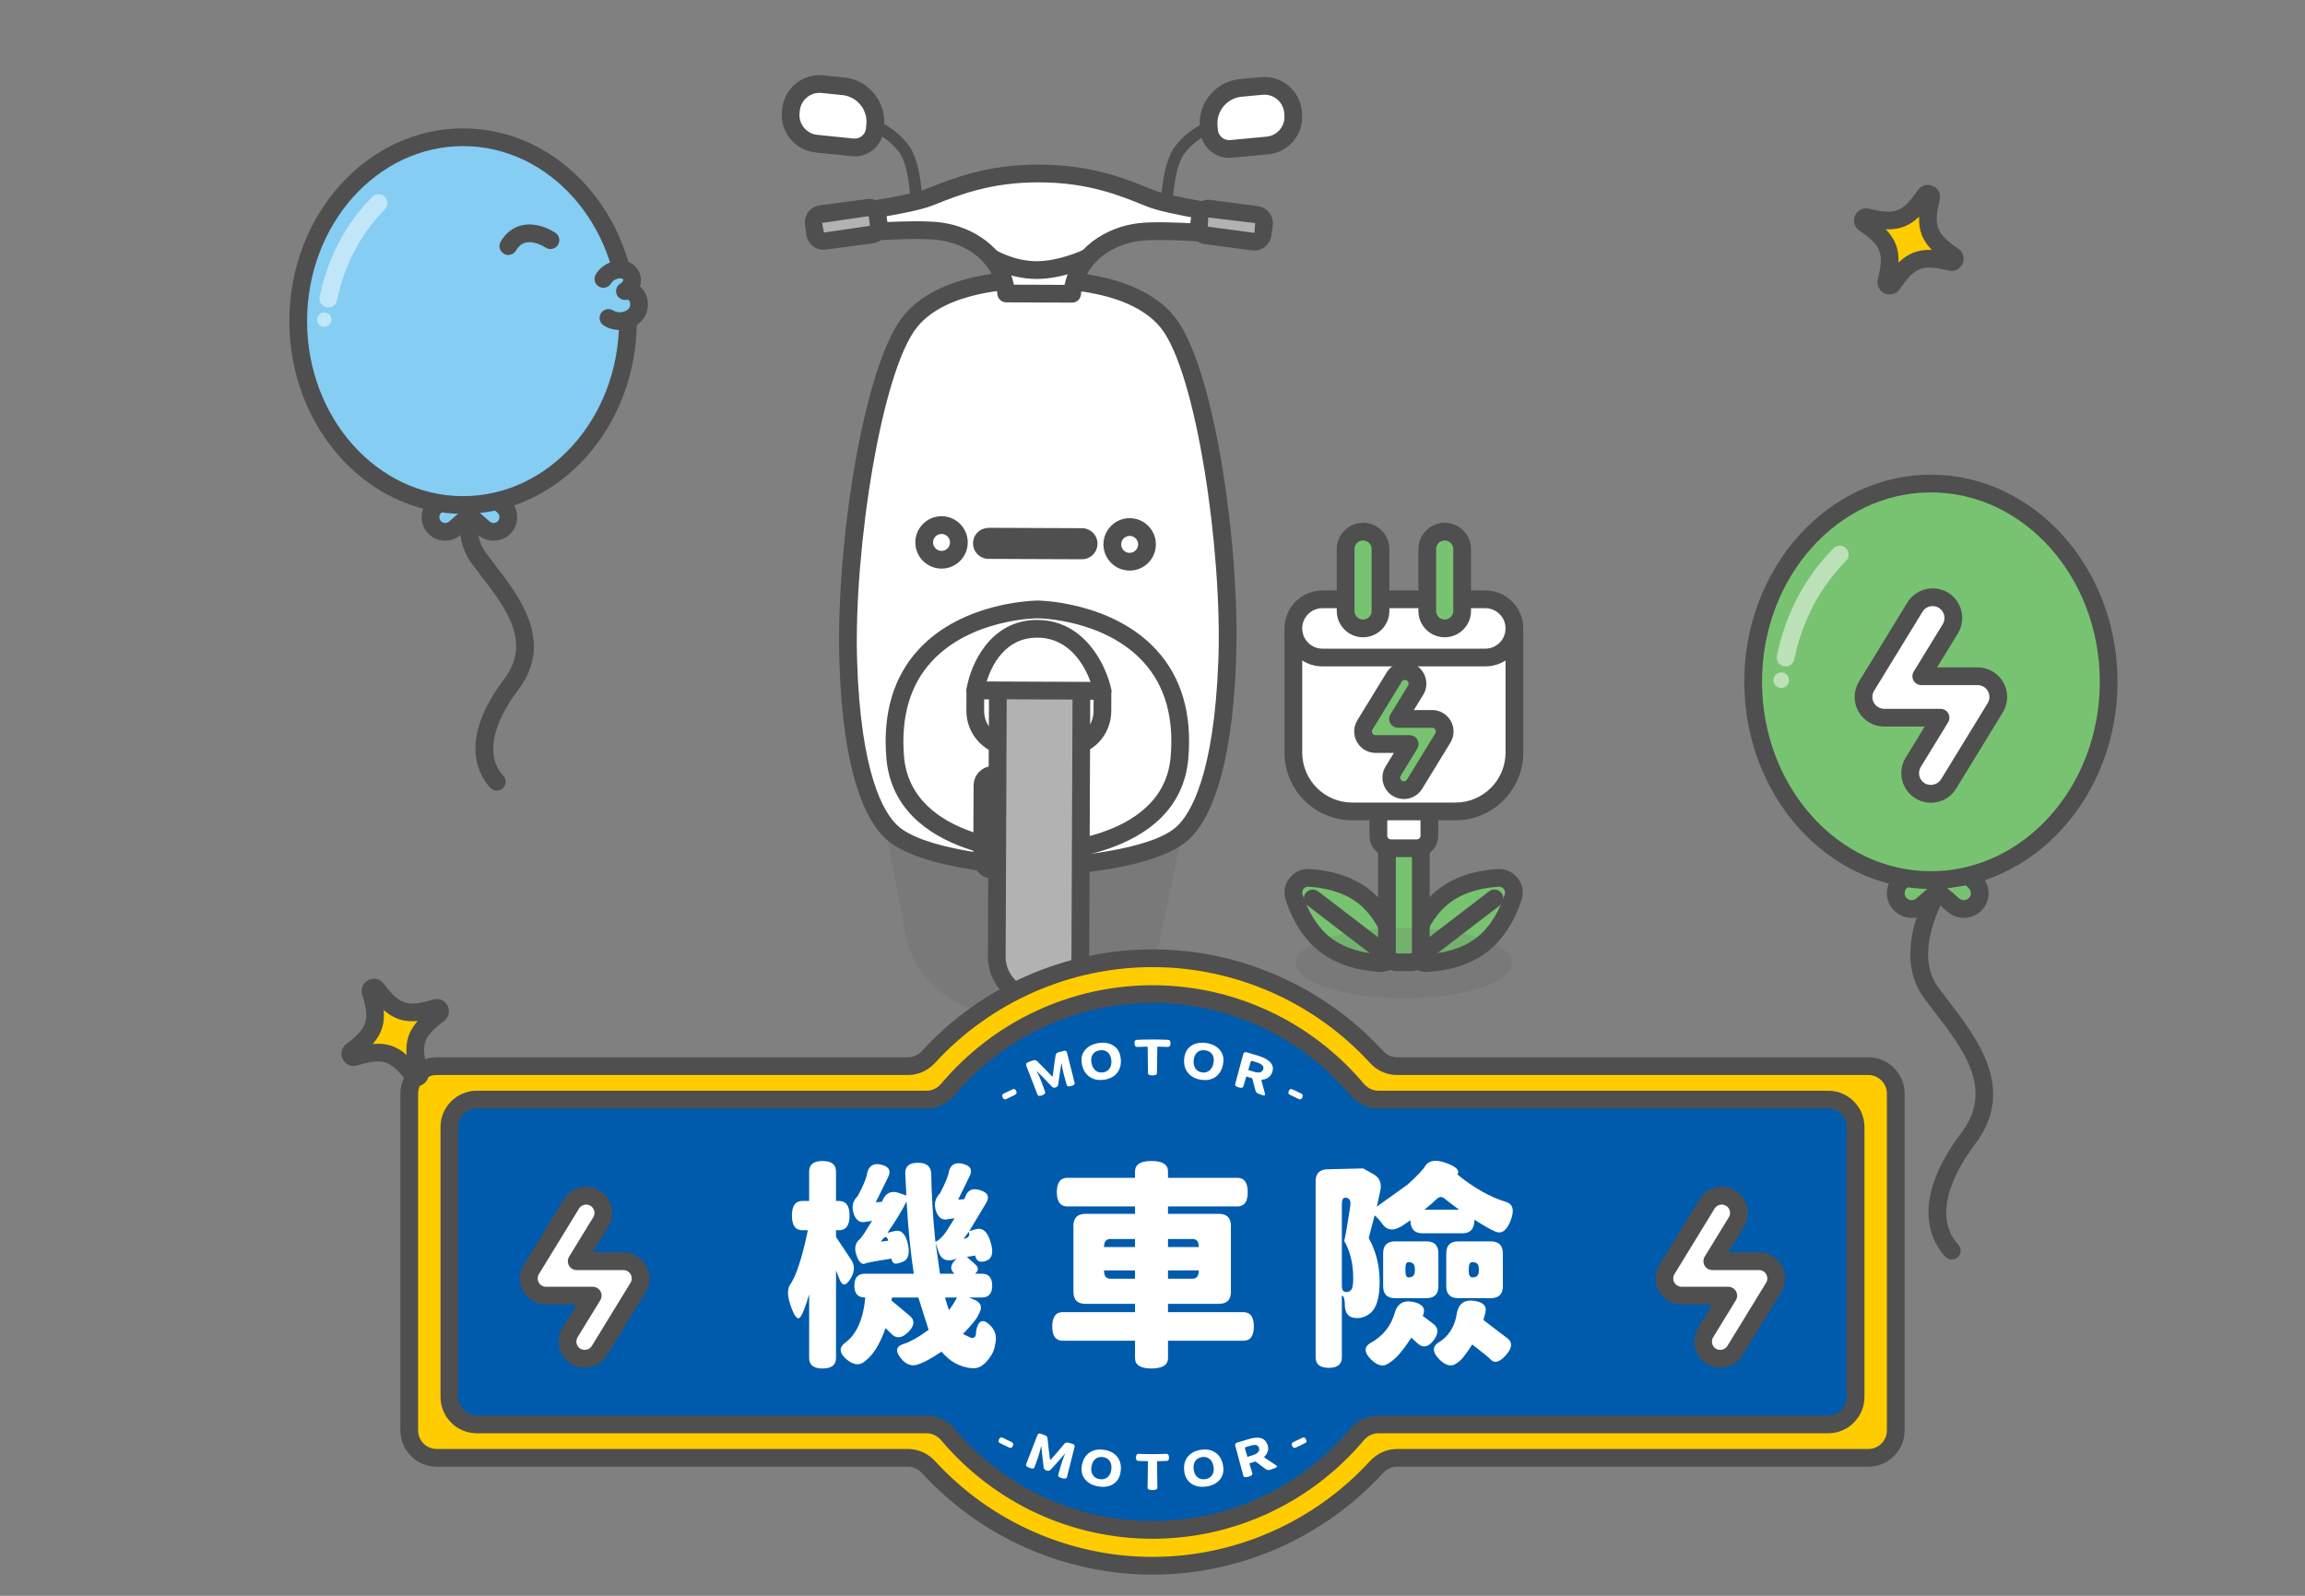 <svg width="260" height="180" viewBox="0 0 260 180" fill="none" xmlns="http://www.w3.org/2000/svg">
<rect x="0" y="0" width="260" height="180" fill="#808080" stroke="none"/>
<g clip-path="url(#clip0_2030_3750)">
<mask id="mask0_2030_3750" style="mask-type:luminance" maskUnits="userSpaceOnUse" x="0" y="0" width="260" height="180">
<path d="M260 0H0V180H260V0Z" fill="white"/>
</mask>
<g mask="url(#mask0_2030_3750)">
<g opacity="0.15">
<path d="M107.826 64.124L125.816 64.197C132.848 64.226 138.095 70.681 136.685 77.57L130.983 105.447C129.919 110.648 125.333 114.376 120.024 114.354L113.015 114.326C107.677 114.304 103.105 110.5 102.114 105.255L96.835 77.334C95.534 70.455 100.826 64.096 107.826 64.124Z" fill="#4F4F4F"/>
</g>
<path d="M131.597 24.119C131.229 24.117 130.932 23.818 130.934 23.45C130.934 23.246 130.978 18.414 132.64 16.374C135.109 13.343 138.258 13.205 138.391 13.201C138.76 13.188 139.066 13.477 139.078 13.844C139.091 14.212 138.802 14.519 138.435 14.531C138.329 14.536 135.744 14.671 133.672 17.215C132.54 18.606 132.272 22.193 132.265 23.457C132.263 23.825 131.964 24.121 131.597 24.119Z" fill="#4F4F4F"/>
<path d="M142.949 16.41L138.852 16.795C137.605 16.912 136.498 15.995 136.381 14.748L136.338 14.294C136.131 12.084 137.757 10.121 139.967 9.914L142.318 9.693C144.1 9.526 145.681 10.836 145.849 12.617L145.873 12.88C146.041 14.661 144.73 16.243 142.949 16.41Z" fill="white"/>
<path d="M138.637 17.806C136.971 17.806 135.544 16.534 135.385 14.843L135.343 14.388C135.217 13.053 135.619 11.748 136.475 10.715C137.331 9.682 138.537 9.045 139.873 8.919L142.225 8.698C144.551 8.477 146.626 10.197 146.844 12.524L146.869 12.789C146.975 13.915 146.635 15.017 145.913 15.889C145.19 16.762 144.17 17.301 143.043 17.406L138.945 17.791C138.842 17.801 138.739 17.806 138.637 17.806ZM142.623 10.679C142.553 10.679 142.482 10.682 142.412 10.689L140.06 10.91C139.256 10.986 138.53 11.37 138.015 11.991C137.501 12.612 137.258 13.398 137.334 14.201L137.377 14.656C137.441 15.351 138.063 15.862 138.758 15.8L142.856 15.415C143.452 15.36 143.99 15.075 144.372 14.614C144.754 14.152 144.934 13.57 144.878 12.975L144.853 12.71C144.744 11.552 143.765 10.679 142.623 10.679Z" fill="#4F4F4F"/>
<path d="M131.71 36.347C127.478 31.085 117.225 31.59 117.225 31.59C117.225 31.59 106.976 31.002 102.702 36.23C98.427 41.457 95.292 61.658 95.676 74.444C96.06 87.23 98.639 92.027 100.505 93.804C104.307 97.425 116.956 97.805 116.956 97.805C116.956 97.805 129.607 97.528 133.439 93.938C135.318 92.176 137.936 87.4 138.425 74.618C138.913 61.836 135.941 41.609 131.71 36.347Z" fill="white"/>
<path d="M116.978 98.805C116.394 98.788 103.848 98.37 99.815 94.528C97.685 92.5 95.064 87.375 94.677 74.475C94.283 61.364 97.429 41.099 101.928 35.597C106.356 30.182 116.315 30.542 117.229 30.589C118.146 30.549 128.105 30.27 132.489 35.721C136.943 41.259 139.925 61.549 139.424 74.656C138.932 87.552 136.27 92.657 134.123 94.668C130.059 98.476 117.51 98.793 116.978 98.805ZM116.332 32.572C113.881 32.572 106.698 32.923 103.477 36.863C99.429 41.812 96.302 61.985 96.676 74.415C97.063 87.28 99.673 91.631 101.194 93.08C104.084 95.832 113.573 96.702 116.986 96.805C120.348 96.729 129.844 95.936 132.755 93.208C134.289 91.772 136.934 87.441 137.426 74.58C137.9 62.154 134.938 41.956 130.931 36.974C127.072 32.177 117.371 32.582 117.274 32.589C117.24 32.591 117.204 32.591 117.169 32.589C117.151 32.588 116.846 32.572 116.332 32.572Z" fill="#4F4F4F"/>
<path d="M117.074 68.74C114.998 68.732 99.735 69.9 100.972 85.365C101.829 96.092 116.963 96.153 116.963 96.153C116.963 96.153 132.096 96.215 133.041 85.496C134.403 70.041 119.15 68.749 117.074 68.74Z" fill="white"/>
<path d="M116.961 97.153H116.958C116.798 97.152 100.895 96.955 99.975 85.444C99.571 80.401 100.807 76.29 103.647 73.227C108.686 67.792 116.922 67.74 117.077 67.74H117.079C117.176 67.741 125.453 67.842 130.464 73.336C133.279 76.423 134.481 80.543 134.037 85.583C133.026 97.043 117.235 97.153 116.961 97.153ZM117.068 69.74C116.93 69.74 109.565 69.786 105.114 74.587C102.67 77.223 101.612 80.822 101.968 85.285C102.743 94.963 116.825 95.152 116.967 95.153C117.054 95.152 131.192 95.082 132.044 85.407C132.437 80.948 131.409 77.34 128.986 74.685C124.556 69.826 117.144 69.741 117.07 69.74H117.068Z" fill="#4F4F4F"/>
<path d="M110.017 77.862L124.358 77.921L124.348 80.236C124.339 82.486 122.505 84.305 120.255 84.296L114.068 84.271C111.817 84.262 109.998 82.427 110.007 80.177L110.017 77.862Z" fill="white"/>
<path d="M120.272 85.296H120.251L114.064 85.271C111.264 85.259 108.996 82.973 109.007 80.173L109.017 77.858C109.018 77.593 109.124 77.339 109.313 77.152C109.5 76.966 109.753 76.862 110.017 76.862H110.021L124.361 76.921C124.914 76.923 125.36 77.373 125.357 77.925L125.348 80.24C125.336 83.032 123.061 85.296 120.272 85.296ZM114.071 83.271L120.258 83.296H120.272C121.962 83.296 123.341 81.924 123.348 80.232L123.354 78.917L111.013 78.866L111.007 80.181C111.001 81.878 112.375 83.264 114.071 83.271Z" fill="#4F4F4F"/>
<path d="M127.423 63.359C128.504 63.359 129.38 62.484 129.38 61.403C129.38 60.323 128.504 59.447 127.423 59.447C126.343 59.447 125.467 60.323 125.467 61.403C125.467 62.484 126.343 63.359 127.423 63.359Z" fill="white"/>
<path d="M127.424 64.359H127.412C126.622 64.356 125.881 64.045 125.325 63.485C124.769 62.924 124.464 62.181 124.467 61.392C124.474 59.766 125.799 58.447 127.423 58.447H127.436C128.225 58.451 128.966 58.761 129.522 59.322C130.078 59.882 130.383 60.626 130.379 61.415C130.376 62.205 130.065 62.946 129.505 63.502C128.947 64.055 128.209 64.359 127.424 64.359ZM127.423 60.447C127.169 60.447 126.931 60.545 126.75 60.725C126.569 60.904 126.468 61.144 126.467 61.399C126.466 61.655 126.565 61.895 126.745 62.077C126.925 62.258 127.148 62.373 127.424 62.359C127.677 62.359 127.917 62.261 128.097 62.082C128.278 61.902 128.378 61.663 128.379 61.407C128.38 61.152 128.282 60.911 128.102 60.73C127.922 60.549 127.683 60.448 127.428 60.447H127.423Z" fill="#4F4F4F"/>
<path d="M106.204 63.139C107.284 63.139 108.16 62.263 108.16 61.183C108.16 60.102 107.284 59.227 106.204 59.227C105.123 59.227 104.248 60.102 104.248 61.183C104.248 62.263 105.123 63.139 106.204 63.139Z" fill="white"/>
<path d="M106.204 64.139H106.192C104.562 64.132 103.241 62.801 103.248 61.171C103.254 59.545 104.579 58.227 106.204 58.227H106.216C107.846 58.233 109.167 59.565 109.16 61.195C109.153 62.821 107.829 64.139 106.204 64.139ZM106.204 60.227C105.678 60.227 105.25 60.653 105.248 61.179C105.246 61.706 105.673 62.137 106.2 62.139H106.204C106.73 62.139 107.158 61.713 107.16 61.187C107.162 60.66 106.735 60.228 106.208 60.227H106.204Z" fill="#4F4F4F"/>
<path d="M122.04 62.083L111.507 62.04C111.092 62.038 110.756 61.7 110.758 61.284C110.76 60.869 111.098 60.533 111.513 60.535L122.046 60.578C122.462 60.58 122.797 60.918 122.795 61.333C122.794 61.749 122.455 62.084 122.04 62.083Z" fill="white"/>
<path d="M122.042 63.083C122.039 63.083 122.034 63.082 122.036 63.083L111.503 63.04C111.035 63.038 110.596 62.854 110.266 62.522C109.936 62.189 109.756 61.748 109.758 61.279C109.759 60.812 109.943 60.373 110.276 60.043C110.609 59.713 111.06 59.557 111.518 59.535L122.05 59.578C123.016 59.582 123.799 60.371 123.795 61.336C123.791 62.301 123.005 63.083 122.042 63.083Z" fill="#4F4F4F"/>
<path d="M103.379 24.005C103.012 24.003 102.715 23.705 102.716 23.337C102.719 22.073 102.481 18.484 101.359 17.084C99.308 14.523 96.725 14.367 96.616 14.361C96.25 14.343 95.966 14.032 95.983 13.666C95.999 13.3 96.311 13.015 96.674 13.031C96.806 13.036 99.954 13.2 102.399 16.251C104.043 18.305 104.048 23.136 104.047 23.341C104.046 23.709 103.747 24.006 103.379 24.005Z" fill="#4F4F4F"/>
<path d="M142.166 24.698C142.166 24.698 132.446 23.457 129.719 22.353C126.992 21.25 123.174 19.595 117.383 19.572L117.164 19.571C111.373 19.547 107.543 21.17 104.807 22.252C102.07 23.334 92.341 24.496 92.341 24.496C92.341 24.496 92.007 25.915 92.551 26.573C92.551 26.573 102.498 25.63 105.993 26.081C109.488 26.532 113.084 28.842 113.504 33.105L120.934 33.135C121.388 28.875 125.003 26.596 128.501 26.173C132 25.75 141.939 26.774 141.939 26.774C142.488 26.12 142.166 24.698 142.166 24.698Z" fill="white"/>
<path d="M120.934 34.135H120.93L113.5 34.105C112.988 34.103 112.559 33.713 112.509 33.203C112.121 29.262 108.687 27.438 105.865 27.073C102.521 26.642 92.744 27.56 92.646 27.569C92.319 27.601 91.991 27.466 91.781 27.21C90.963 26.22 91.293 24.585 91.368 24.268C91.464 23.859 91.806 23.554 92.223 23.503C94.894 23.185 102.294 22.17 104.439 21.322L104.791 21.183C107.572 20.079 111.372 18.57 117.039 18.57C117.082 18.57 117.125 18.571 117.169 18.571L117.388 18.572C123.125 18.595 126.949 20.149 129.741 21.283L130.094 21.427C132.233 22.292 139.625 23.366 142.292 23.707C142.709 23.76 143.048 24.068 143.141 24.477C143.213 24.796 143.531 26.434 142.705 27.417C142.491 27.671 142.164 27.803 141.837 27.769C141.739 27.759 131.967 26.762 128.622 27.166C125.797 27.507 122.348 29.303 121.928 33.241C121.874 33.75 121.445 34.135 120.934 34.135ZM114.364 32.108L120.082 32.132C120.977 27.923 124.794 25.614 128.382 25.18C131.402 24.815 138.813 25.468 141.258 25.702C141.259 25.665 141.26 25.627 141.26 25.588C138.864 25.264 131.723 24.244 129.344 23.28L128.988 23.136C126.347 22.063 122.731 20.593 117.38 20.572L117.16 20.571C117.121 20.571 117.08 20.57 117.041 20.57C111.754 20.57 108.159 21.998 105.53 23.042L105.175 23.183C102.787 24.126 95.638 25.088 93.241 25.393C93.24 25.432 93.241 25.47 93.242 25.507C95.689 25.293 103.102 24.698 106.121 25.09C109.705 25.552 113.504 27.893 114.364 32.108Z" fill="#4F4F4F"/>
<path d="M111.983 98.112C111.319 98.109 110.783 97.569 110.786 96.905L110.82 88.601C110.823 87.938 111.363 87.402 112.027 87.404C112.69 87.407 113.226 87.947 113.224 88.611L113.19 96.915C113.187 97.579 112.647 98.115 111.983 98.112Z" fill="#78C371"/>
<path d="M111.988 99.112H111.979C111.391 99.11 110.839 98.879 110.425 98.461C110.01 98.043 109.784 97.49 109.786 96.901L109.82 88.598C109.822 88.01 110.053 87.457 110.471 87.043C110.886 86.631 111.437 86.404 112.022 86.404H112.03C113.244 86.41 114.228 87.401 114.224 88.615L114.19 96.919C114.185 98.131 113.198 99.112 111.988 99.112ZM112.022 88.404C111.927 88.404 111.82 88.51 111.82 88.606L111.786 96.91C111.786 97.005 111.892 97.112 111.987 97.112H111.988C112.099 97.112 112.189 97.022 112.19 96.911L112.224 88.607C112.224 88.496 112.133 88.405 112.022 88.404Z" fill="#4F4F4F"/>
<path d="M117.284 74.205L117.284 74.205C114.681 74.194 112.563 76.295 112.553 78.898L112.435 107.907C112.424 110.51 114.525 112.628 117.128 112.638L117.128 112.638C119.73 112.649 121.848 110.548 121.859 107.946L121.977 78.936C121.987 76.334 119.886 74.215 117.284 74.205Z" fill="#B2B2B2"/>
<path d="M117.147 113.638H117.124C115.598 113.632 114.166 113.032 113.091 111.949C112.017 110.865 111.429 109.428 111.435 107.903L111.553 78.893C111.566 75.751 114.126 73.204 117.264 73.204H117.288C120.438 73.217 122.989 75.79 122.977 78.939L122.859 107.949C122.846 111.091 120.286 113.638 117.147 113.638ZM117.132 111.638H117.147C119.187 111.638 120.851 109.983 120.859 107.941L120.977 78.932C120.985 76.885 119.327 75.212 117.28 75.204C116.311 75.182 115.355 75.582 114.651 76.281C113.947 76.979 113.557 77.91 113.553 78.901L113.435 107.911C113.427 109.958 115.085 111.63 117.132 111.638Z" fill="#4F4F4F"/>
<path d="M110.017 77.862L124.358 77.921C124.358 77.921 122.911 70.949 117.011 70.925C111.11 70.901 110.017 77.862 110.017 77.862Z" fill="white"/>
<path d="M124.357 78.921H124.353L110.013 78.863C109.721 78.862 109.444 78.733 109.255 78.511C109.066 78.289 108.983 77.996 109.029 77.707C109.452 75.012 111.659 69.926 116.98 69.926H117.014C122.323 69.947 124.779 75.032 125.336 77.718C125.398 78.014 125.323 78.321 125.132 78.554C124.942 78.787 124.658 78.921 124.357 78.921ZM111.29 76.868L123.015 76.916C122.352 75.113 120.666 71.94 117.006 71.926H116.98C113.344 71.926 111.844 75.098 111.29 76.868Z" fill="#4F4F4F"/>
<path d="M92.775 9.491L95.125 9.731C97.333 9.957 98.943 11.932 98.718 14.141L98.671 14.595C98.544 15.84 97.429 16.748 96.184 16.621L92.089 16.203C90.31 16.021 89.013 14.429 89.194 12.65L89.221 12.387C89.403 10.607 90.995 9.31 92.775 9.491Z" fill="white"/>
<path d="M96.421 17.634C96.309 17.634 96.196 17.628 96.083 17.616L91.988 17.198C89.662 16.961 87.963 14.875 88.2 12.549L88.227 12.286C88.341 11.159 88.888 10.144 89.767 9.428C90.645 8.713 91.747 8.382 92.877 8.497L95.227 8.737C97.981 9.018 99.993 11.488 99.712 14.243L99.666 14.697C99.577 15.565 99.156 16.347 98.479 16.899C97.89 17.379 97.17 17.634 96.421 17.634ZM92.442 10.475C91.928 10.475 91.434 10.65 91.03 10.979C90.566 11.357 90.277 11.893 90.216 12.489L90.189 12.752C90.064 13.981 90.962 15.083 92.192 15.209L96.286 15.627C96.622 15.658 96.953 15.562 97.216 15.348C97.478 15.134 97.642 14.831 97.676 14.494L97.723 14.04C97.892 12.382 96.681 10.896 95.024 10.726L92.674 10.486C92.596 10.479 92.519 10.475 92.442 10.475Z" fill="#4F4F4F"/>
<path d="M97.935 23.445L92.594 24.156C92.084 24.223 91.726 24.691 91.794 25.201L91.948 26.362C92.016 26.871 92.484 27.229 92.993 27.161L98.335 26.451C98.844 26.383 99.203 25.915 99.135 25.406L98.98 24.245C98.912 23.735 98.445 23.377 97.935 23.445Z" fill="#B2B2B2"/>
<path d="M92.87 28.17C91.918 28.17 91.086 27.463 90.957 26.494L90.803 25.332C90.735 24.822 90.87 24.314 91.183 23.905C91.496 23.495 91.95 23.232 92.461 23.165L97.803 22.454C98.313 22.385 98.822 22.521 99.231 22.834C99.64 23.147 99.904 23.602 99.971 24.112L100.126 25.274C100.194 25.785 100.059 26.292 99.745 26.702C99.432 27.111 98.978 27.374 98.467 27.442L93.125 28.153C93.04 28.164 92.955 28.17 92.87 28.17ZM97.989 24.376L92.725 25.147L92.94 26.23L98.134 25.47L97.989 24.376Z" fill="#4F4F4F"/>
<path d="M136.027 26.548L141.369 27.255C141.879 27.322 142.346 26.964 142.414 26.455L142.567 25.293C142.635 24.784 142.276 24.316 141.767 24.249L136.425 23.542C135.915 23.475 135.448 23.833 135.38 24.342L135.227 25.503C135.159 26.013 135.518 26.48 136.027 26.548Z" fill="#B2B2B2"/>
<path d="M141.493 28.263C141.409 28.263 141.324 28.257 141.238 28.246L135.896 27.539C135.385 27.472 134.931 27.209 134.617 26.799C134.303 26.39 134.168 25.883 134.236 25.372L134.389 24.212C134.457 23.7 134.719 23.246 135.129 22.932C135.538 22.618 136.043 22.479 136.556 22.551L141.898 23.258C142.409 23.325 142.864 23.588 143.177 23.998C143.491 24.407 143.627 24.914 143.559 25.425L143.405 26.586C143.277 27.555 142.445 28.263 141.493 28.263ZM136.223 25.565L141.501 26.264L141.576 25.162L136.293 24.533L136.223 25.565Z" fill="#4F4F4F"/>
<path d="M116.93 31.464H116.89C113.942 31.452 111.583 30.102 111.323 29.948C110.849 29.666 110.692 29.052 110.974 28.577C111.256 28.104 111.87 27.946 112.345 28.228C112.365 28.24 114.438 29.454 116.898 29.464H116.93C119.407 29.464 121.967 28.288 122.075 28.238C122.575 28.005 123.171 28.223 123.403 28.724C123.636 29.225 123.419 29.819 122.918 30.052C122.605 30.197 119.794 31.464 116.93 31.464Z" fill="#4F4F4F"/>
<path d="M162.889 101.063C160.936 102.564 159.885 104.802 159.343 106.447C158.977 107.558 159.849 108.693 161.017 108.625C162.746 108.525 165.179 108.086 167.133 106.585C169.086 105.084 170.137 102.845 170.679 101.2C171.045 100.089 170.173 98.955 169.005 99.022C167.276 99.123 164.843 99.562 162.889 101.063Z" fill="#78C371"/>
<path d="M160.921 109.628C160.097 109.628 159.318 109.245 158.812 108.587C158.274 107.887 158.118 106.97 158.394 106.134C158.973 104.376 160.118 101.931 162.28 100.269C164.442 98.607 167.099 98.131 168.947 98.024C169.818 97.968 170.672 98.36 171.209 99.06C171.747 99.76 171.904 100.677 171.628 101.513C171.049 103.271 169.904 105.715 167.742 107.377C165.58 109.039 162.923 109.515 161.075 109.623C161.023 109.626 160.972 109.628 160.921 109.628ZM169.104 100.019C169.091 100.019 169.077 100.02 169.063 100.021C167.495 100.111 165.258 100.503 163.499 101.855C161.74 103.207 160.785 105.268 160.293 106.76C160.195 107.058 160.334 107.285 160.398 107.368C160.462 107.452 160.628 107.642 160.959 107.626C162.526 107.535 164.764 107.143 166.523 105.791C168.282 104.439 169.237 102.378 169.729 100.887C169.827 100.589 169.688 100.362 169.624 100.279C169.563 100.199 169.393 100.019 169.104 100.019Z" fill="#4F4F4F"/>
<path d="M161.231 107.96C160.93 107.96 160.633 107.826 160.436 107.568C160.1 107.13 160.184 106.502 160.622 106.166L167.965 100.542C168.402 100.207 169.031 100.289 169.367 100.728C169.703 101.166 169.619 101.794 169.181 102.13L161.838 107.754C161.657 107.893 161.443 107.96 161.231 107.96Z" fill="#4F4F4F"/>
<path d="M153.762 101.063C155.715 102.564 156.765 104.802 157.308 106.447C157.674 107.558 156.802 108.693 155.634 108.625C153.905 108.525 151.471 108.086 149.518 106.585C147.565 105.084 146.514 102.845 145.972 101.2C145.606 100.089 146.478 98.955 147.646 99.022C149.375 99.123 151.808 99.562 153.762 101.063Z" fill="#78C371"/>
<path d="M155.729 109.628C155.679 109.628 155.627 109.626 155.576 109.623C153.727 109.515 151.071 109.039 148.909 107.377C146.746 105.715 145.601 103.271 145.022 101.513C144.746 100.677 144.903 99.76 145.441 99.06C145.978 98.36 146.819 97.968 147.703 98.024C149.551 98.131 152.208 98.608 154.37 100.269C156.532 101.93 157.677 104.375 158.257 106.133C158.533 106.97 158.376 107.887 157.838 108.587C157.332 109.245 156.553 109.628 155.729 109.628ZM147.546 100.019C147.258 100.019 147.088 100.199 147.027 100.279C146.962 100.362 146.824 100.589 146.922 100.887C147.413 102.378 148.368 104.439 150.127 105.791C151.886 107.143 154.124 107.535 155.692 107.626C155.992 107.652 156.188 107.452 156.253 107.368C156.317 107.285 156.456 107.057 156.358 106.759C155.866 105.268 154.91 103.206 153.152 101.855C151.392 100.503 149.155 100.111 147.588 100.021C147.574 100.02 147.56 100.019 147.546 100.019Z" fill="#4F4F4F"/>
<path d="M155.42 107.961C155.208 107.961 154.994 107.894 154.813 107.755L147.47 102.13C147.031 101.794 146.948 101.167 147.284 100.728C147.62 100.29 148.249 100.208 148.686 100.542L156.028 106.167C156.467 106.503 156.55 107.13 156.214 107.569C156.018 107.826 155.72 107.961 155.42 107.961Z" fill="#4F4F4F"/>
<path d="M156.447 89.968H160.263V107.397C160.263 108.029 159.75 108.542 159.117 108.542H157.593C156.961 108.542 156.447 108.029 156.447 107.397V89.968Z" fill="#78C371"/>
<path d="M159.118 109.542H157.593C156.41 109.542 155.447 108.58 155.447 107.396V89.968C155.447 89.415 155.895 88.968 156.447 88.968H160.263C160.815 88.968 161.263 89.415 161.263 89.968V107.396C161.263 108.58 160.3 109.542 159.118 109.542ZM157.447 90.968V107.396C157.447 107.477 157.513 107.542 157.593 107.542H159.118C159.198 107.542 159.263 107.477 159.263 107.396V90.968H157.447Z" fill="#4F4F4F"/>
<path d="M155.48 89.931H161.23V94.274C161.23 95.05 160.6 95.68 159.824 95.68H156.887C156.111 95.68 155.48 95.05 155.48 94.274V89.931Z" fill="white"/>
<path d="M159.824 96.68H156.886C155.56 96.68 154.48 95.601 154.48 94.274V89.931C154.48 89.378 154.928 88.931 155.48 88.931H161.23C161.782 88.931 162.23 89.378 162.23 89.931V94.274C162.23 95.601 161.15 96.68 159.824 96.68ZM156.48 90.931V94.274C156.48 94.498 156.663 94.68 156.886 94.68H159.824C160.048 94.68 160.23 94.498 160.23 94.274V90.931H156.48Z" fill="#4F4F4F"/>
<path d="M145.888 71.304H170.823V84.885C170.823 88.55 167.847 91.526 164.182 91.526H152.528C148.863 91.526 145.888 88.55 145.888 84.885V71.304Z" fill="white"/>
<path d="M164.182 92.527H152.528C148.315 92.527 144.888 89.099 144.888 84.886V71.305C144.888 70.752 145.335 70.305 145.888 70.305H170.823C171.375 70.305 171.823 70.752 171.823 71.305V84.886C171.823 89.099 168.395 92.527 164.182 92.527ZM146.888 72.305V84.886C146.888 87.997 149.418 90.527 152.528 90.527H164.182C167.292 90.527 169.823 87.997 169.823 84.886V72.305H146.888Z" fill="#4F4F4F"/>
<path d="M167.54 67.601H149.171C147.358 67.601 145.888 69.07 145.888 70.884V70.884C145.888 72.697 147.358 74.167 149.171 74.167H167.54C169.353 74.167 170.823 72.697 170.823 70.884C170.823 69.07 169.353 67.601 167.54 67.601Z" fill="white"/>
<path d="M167.54 75.166H149.17C146.809 75.166 144.888 73.245 144.888 70.884C144.888 68.522 146.809 66.601 149.17 66.601H167.54C169.901 66.601 171.823 68.522 171.823 70.884C171.823 73.245 169.901 75.166 167.54 75.166ZM149.17 68.601C147.912 68.601 146.888 69.625 146.888 70.884C146.888 72.143 147.912 73.166 149.17 73.166H167.54C168.798 73.166 169.823 72.143 169.823 70.884C169.823 69.625 168.798 68.601 167.54 68.601H149.17Z" fill="#4F4F4F"/>
<path d="M158.354 89.128C158.101 89.128 157.846 89.061 157.615 88.919C156.948 88.511 156.738 87.639 157.147 86.972L159.014 83.924H155.168C154.655 83.924 154.183 83.647 153.932 83.2C153.682 82.753 153.692 82.205 153.96 81.768L157.265 76.371C157.674 75.704 158.546 75.495 159.213 75.903C159.88 76.312 160.09 77.184 159.681 77.851L157.697 81.091H161.542C162.055 81.091 162.528 81.368 162.778 81.816C163.029 82.263 163.018 82.811 162.75 83.248L159.563 88.451C159.296 88.888 158.83 89.128 158.354 89.128Z" fill="#78C371"/>
<path d="M158.354 90.128C157.909 90.128 157.473 90.005 157.093 89.772C156.543 89.435 156.156 88.904 156.006 88.276C155.855 87.648 155.957 86.999 156.295 86.449L157.228 84.925H155.168C154.295 84.925 153.487 84.451 153.06 83.689C152.633 82.928 152.651 81.992 153.107 81.246L156.413 75.849C156.75 75.299 157.281 74.913 157.908 74.762C158.537 74.61 159.185 74.713 159.735 75.05C160.286 75.388 160.672 75.919 160.823 76.546C160.974 77.174 160.871 77.823 160.534 78.374L159.482 80.091H161.543C162.415 80.091 163.223 80.564 163.651 81.327C164.078 82.089 164.06 83.025 163.604 83.77L160.416 88.974C159.973 89.696 159.202 90.128 158.354 90.128ZM158.474 76.695C158.434 76.695 158.401 76.7 158.376 76.706C158.313 76.721 158.196 76.766 158.118 76.894L154.813 82.29C154.735 82.418 154.731 82.58 154.804 82.711C154.879 82.843 155.018 82.925 155.168 82.925H159.014C159.376 82.925 159.71 83.121 159.886 83.436C160.063 83.752 160.056 84.139 159.866 84.447L158 87.494C157.922 87.622 157.935 87.746 157.95 87.808C157.965 87.871 158.009 87.988 158.137 88.066C158.335 88.188 158.594 88.12 158.71 87.929L161.898 82.725C161.976 82.598 161.98 82.436 161.906 82.305C161.832 82.173 161.693 82.091 161.543 82.091H157.697C157.335 82.091 157.002 81.896 156.824 81.58C156.648 81.264 156.655 80.877 156.844 80.569L158.828 77.329C158.907 77.201 158.893 77.077 158.878 77.014C158.863 76.952 158.819 76.834 158.691 76.756C158.613 76.709 158.536 76.695 158.474 76.695Z" fill="#4F4F4F"/>
<path d="M162.959 59.965H162.959C161.872 59.965 160.991 60.846 160.991 61.933V68.915C160.991 70.002 161.872 70.883 162.959 70.883H162.959C164.046 70.883 164.927 70.002 164.927 68.915V61.933C164.927 60.846 164.046 59.965 162.959 59.965Z" fill="#78C371"/>
<path d="M162.959 71.883C161.323 71.883 159.991 70.552 159.991 68.915V61.933C159.991 60.296 161.323 58.965 162.959 58.965C164.595 58.965 165.927 60.296 165.927 61.933V68.915C165.927 70.552 164.595 71.883 162.959 71.883ZM162.959 60.965C162.425 60.965 161.991 61.399 161.991 61.933V68.915C161.991 69.449 162.425 69.883 162.959 69.883C163.493 69.883 163.927 69.449 163.927 68.915V61.933C163.927 61.399 163.493 60.965 162.959 60.965Z" fill="#4F4F4F"/>
<path d="M155.719 61.933C155.719 60.846 154.838 59.965 153.751 59.965C152.665 59.965 151.784 60.846 151.784 61.933V68.915C151.784 70.002 152.665 70.883 153.751 70.883C154.838 70.883 155.719 70.002 155.719 68.915V61.933Z" fill="#78C371"/>
<path d="M153.751 71.883C152.115 71.883 150.784 70.552 150.784 68.915V61.933C150.784 60.296 152.115 58.965 153.751 58.965C155.388 58.965 156.719 60.296 156.719 61.933V68.915C156.719 70.552 155.388 71.883 153.751 71.883ZM153.751 60.965C153.218 60.965 152.784 61.399 152.784 61.933V68.915C152.784 69.449 153.218 69.883 153.751 69.883C154.285 69.883 154.719 69.449 154.719 68.915V61.933C154.719 61.399 154.285 60.965 153.751 60.965Z" fill="#4F4F4F"/>
<g opacity="0.15">
<path d="M158.355 112.605C165.084 112.605 170.538 110.824 170.538 108.627C170.538 106.43 165.084 104.648 158.355 104.648C151.626 104.648 146.171 106.43 146.171 108.627C146.171 110.824 151.626 112.605 158.355 112.605Z" fill="#4F4F4F"/>
</g>
<path d="M210.741 120.257H157.57C156.687 120.257 155.861 119.866 155.265 119.215C149.001 112.377 140.004 108.086 130 108.086C119.996 108.086 110.999 112.377 104.735 119.215C104.139 119.866 103.313 120.257 102.43 120.257H49.259C47.549 120.257 46.163 121.643 46.163 123.353V161.346C46.163 163.056 47.549 164.442 49.259 164.442H102.43C103.313 164.442 104.139 164.833 104.735 165.484C110.999 172.322 119.996 176.613 130 176.613C140.004 176.613 149.001 172.322 155.265 165.484C155.861 164.833 156.687 164.442 157.57 164.442H210.741C212.451 164.442 213.837 163.056 213.837 161.346V123.353C213.837 121.643 212.451 120.257 210.741 120.257Z" fill="#FFCC00"/>
<path d="M130 177.613C120.143 177.613 110.666 173.438 103.998 166.16C103.58 165.704 103.009 165.442 102.43 165.442H49.259C47.001 165.442 45.163 163.604 45.163 161.346V123.354C45.163 121.095 47.001 119.257 49.259 119.257H102.43C103.009 119.257 103.58 118.996 103.998 118.54C110.666 111.261 120.143 107.086 130 107.086C139.856 107.086 149.334 111.261 156.002 118.54C156.426 119.002 156.983 119.257 157.57 119.257H210.741C213 119.257 214.837 121.095 214.837 123.354V161.346C214.837 163.604 213 165.442 210.741 165.442H157.57C156.983 165.442 156.426 165.697 156.002 166.16C149.334 173.438 139.856 177.613 130 177.613ZM49.259 121.257C48.103 121.257 47.163 122.198 47.163 123.354V161.346C47.163 162.501 48.103 163.442 49.259 163.442H102.43C103.568 163.442 104.677 163.94 105.473 164.809C111.762 171.675 120.702 175.613 130 175.613C139.297 175.613 148.237 171.675 154.527 164.809C155.323 163.94 156.432 163.442 157.57 163.442H210.741C211.896 163.442 212.837 162.501 212.837 161.346V123.354C212.837 122.198 211.896 121.257 210.741 121.257H157.57C156.432 121.257 155.323 120.759 154.527 119.89C148.237 113.024 139.297 109.086 130 109.086C120.702 109.086 111.762 113.024 105.473 119.89C104.677 120.759 103.568 121.257 102.43 121.257H49.259Z" fill="#4F4F4F"/>
<path d="M206.212 124.029H155.467C154.533 124.029 153.668 123.591 153.066 122.878C147.525 116.316 139.261 112.132 130 112.132C120.739 112.132 112.475 116.316 106.934 122.878C106.332 123.591 105.466 124.029 104.532 124.029H53.788C52.078 124.029 50.691 125.415 50.691 127.125V157.574C50.691 159.284 52.078 160.67 53.788 160.67H104.532C105.466 160.67 106.332 161.108 106.934 161.821C112.475 168.383 120.739 172.567 130 172.567C139.261 172.567 147.525 168.383 153.066 161.821C153.668 161.108 154.533 160.67 155.467 160.67H206.212C207.922 160.67 209.308 159.284 209.308 157.574V127.125C209.308 125.415 207.922 124.029 206.212 124.029Z" fill="#005BAC"/>
<path d="M130 173.567C120.812 173.567 112.126 169.521 106.17 162.466C105.743 161.96 105.146 161.67 104.532 161.67H53.788C51.529 161.67 49.691 159.833 49.691 157.574V127.125C49.691 124.866 51.529 123.029 53.788 123.029H104.532C105.146 123.029 105.743 122.739 106.17 122.233C112.126 115.178 120.812 111.132 130 111.132C139.187 111.132 147.873 115.178 153.83 122.232C154.257 122.739 154.854 123.029 155.467 123.029H206.212C208.471 123.029 210.308 124.866 210.308 127.125V157.574C210.308 159.833 208.471 161.67 206.212 161.67H155.467C154.854 161.67 154.257 161.96 153.83 162.466C147.873 169.521 139.188 173.567 130 173.567ZM53.788 125.029C52.632 125.029 51.691 125.969 51.691 127.125V157.574C51.691 158.73 52.632 159.67 53.788 159.67H104.532C105.736 159.67 106.89 160.219 107.698 161.176C113.274 167.78 121.403 171.567 130 171.567C138.597 171.567 146.726 167.78 152.301 161.176C153.11 160.219 154.264 159.67 155.467 159.67H206.212C207.368 159.67 208.308 158.73 208.308 157.574V127.125C208.308 125.969 207.368 125.029 206.212 125.029H155.467C154.263 125.029 153.109 124.48 152.301 123.522C146.726 116.919 138.597 113.132 130 113.132C121.403 113.132 113.274 116.919 107.698 123.523C106.89 124.48 105.736 125.029 104.532 125.029H53.788Z" fill="#4F4F4F"/>
<path d="M96.026 142.117C96.453 142.774 96.412 143.497 95.903 144.285C95.41 145.057 95.016 145.082 94.721 144.359L94.302 143.3V153.179C94.302 153.967 93.792 154.361 92.774 154.361C91.772 154.361 91.271 153.967 91.271 153.179V146.01C90.861 147.356 90.565 148.145 90.385 148.375C90.089 148.999 89.719 148.72 89.276 147.537C88.832 146.354 88.766 145.501 89.079 144.975C89.802 143.957 90.483 141.887 91.124 138.767H90.508C89.719 138.767 89.325 138.216 89.325 137.116C89.325 136.016 89.719 135.465 90.508 135.465H91.271V132.139C91.271 131.351 91.772 130.957 92.774 130.957C93.792 130.957 94.302 131.351 94.302 132.139V135.465H94.647C95.435 135.465 95.829 136.016 95.829 137.116C95.829 138.216 95.435 138.767 94.647 138.767H94.302V139.53L96.026 142.117ZM109.281 146.354L109.823 146.576C110.677 146.889 110.865 147.447 110.389 148.251C110.225 148.695 109.634 149.434 108.615 150.469L109.552 150.913C109.946 150.961 110.126 150.724 110.094 150.198C110.307 148.999 110.783 148.711 111.523 149.335C112.261 149.96 112.5 150.749 112.237 151.701C112.171 152.292 111.876 152.891 111.35 153.499C110.841 154.106 110.274 154.386 109.65 154.337C108.303 154.222 107.154 153.598 106.201 152.464C105.1 153.204 104.246 153.672 103.639 153.869C102.883 154.181 102.201 153.951 101.594 153.179C100.986 152.423 101.06 151.906 101.816 151.627C102.571 151.414 103.549 150.872 104.747 150.001L103.59 146.354H100.609L100.559 146.7L102.629 148.424C103.22 148.934 103.162 149.541 102.456 150.247C101.75 150.954 101.117 151.027 100.559 150.469L99.894 149.804C99.237 151.644 98.465 152.883 97.578 153.524C96.987 154.066 96.289 154 95.484 153.327C94.696 152.653 94.614 152.054 95.238 151.528C96.584 150.592 97.373 148.868 97.603 146.354H97.553C96.765 146.354 96.371 145.911 96.371 145.024C96.371 144.121 96.765 143.669 97.553 143.669H103.072C102.711 141.288 102.44 138.569 102.259 135.515C101.7 136.632 100.978 137.814 100.091 139.062L100.88 138.865C101.635 138.668 102.144 139.153 102.407 140.319C102.67 141.485 102.423 142.175 101.668 142.388L101.348 142.487C100.887 142.634 100.625 142.462 100.559 141.969C98.539 142.282 97.545 142.471 97.578 142.536C97.184 142.667 96.855 142.339 96.593 141.55C96.33 140.762 96.478 140.155 97.036 139.728L97.406 139.235L98.367 137.707L97.701 137.806C97.044 137.987 96.576 137.691 96.297 136.919C96.034 136.13 96.182 135.465 96.74 134.923L96.765 134.874C97.389 133.741 97.742 132.871 97.825 132.263C98.038 131.458 98.572 131.163 99.426 131.375C100.28 131.589 100.535 132.049 100.19 132.755L98.785 135.613L99.475 135.564C99.853 134.611 100.461 134.267 101.299 134.529L102.235 134.85L102.112 132.336C102.095 131.548 102.571 131.154 103.54 131.154C104.526 131.154 105.027 131.581 105.043 132.435C105.076 134.784 105.232 137.33 105.511 140.072C105.872 139.941 106.275 139.563 106.719 138.939L107.679 137.412L106.99 137.51C106.332 137.691 105.864 137.396 105.585 136.623C105.322 135.835 105.47 135.162 106.029 134.603C106.636 133.454 106.973 132.624 107.039 132.115C107.252 131.343 107.778 131.064 108.615 131.277C109.469 131.491 109.724 131.951 109.379 132.657L108.073 135.317L108.763 135.268L108.911 134.923C109.19 134.201 109.749 133.979 110.586 134.258C111.424 134.521 111.646 134.989 111.252 135.663L109.33 138.865L110.094 138.644C110.849 138.446 111.399 138.939 111.744 140.122C112.105 141.288 111.917 141.994 111.178 142.24C110.521 142.454 110.126 142.249 109.995 141.625L109.059 141.772L109.995 142.61C110.406 142.955 110.406 143.308 109.995 143.669H110.734C111.523 143.669 111.917 144.121 111.917 145.024C111.917 145.911 111.523 146.354 110.734 146.354H109.281ZM99.352 140.048L100.19 139.949C100.074 139.44 99.853 139.399 99.525 139.826L99.352 140.048ZM107.655 143.669C107.096 143.16 107.186 142.594 107.926 141.969L107.556 142.092C106.702 142.323 106.135 142.019 105.856 141.181L105.536 140.195L106.029 143.669H107.655ZM107.95 146.354H106.595C106.726 146.814 106.874 147.291 107.039 147.784C107.4 147.307 107.704 146.831 107.95 146.354ZM108.689 139.728C109.231 139.662 109.428 139.399 109.281 138.939C109.018 139.3 108.821 139.563 108.689 139.728Z" fill="white"/>
<path d="M140.249 148.005C141.037 148.005 141.431 148.547 141.431 149.631C141.431 150.699 141.037 151.232 140.249 151.232H131.749V153.179C131.749 153.967 131.125 154.361 129.876 154.361C128.645 154.361 128.029 153.967 128.029 153.179V151.232H119.875C119.086 151.232 118.692 150.699 118.692 149.631C118.692 148.547 119.086 148.005 119.875 148.005H128.029V147.069H122.437C121.533 147.069 121.082 146.618 121.082 145.714V138.274C121.082 137.371 121.533 136.919 122.437 136.919H128.029V136.081H120.392C119.604 136.081 119.209 135.548 119.209 134.48C119.209 133.396 119.604 132.854 120.392 132.854H128.029V132.139C128.029 131.351 128.645 130.957 129.876 130.957C131.125 130.957 131.749 131.351 131.749 132.139V132.854H139.583C140.355 132.854 140.741 133.396 140.741 134.48C140.741 135.548 140.355 136.081 139.583 136.081H131.749V136.919H137.489C138.393 136.919 138.844 137.371 138.844 138.274V145.714C138.844 146.618 138.393 147.069 137.489 147.069H131.749V148.005H140.249ZM125.245 139.752C124.769 139.752 124.531 140.056 124.531 140.664H128.029V139.752H125.245ZM124.531 143.3C124.531 143.924 124.769 144.236 125.245 144.236H128.029V143.3H124.531ZM135.223 140.664C135.223 140.056 134.984 139.752 134.508 139.752H131.749V140.664H135.223ZM134.508 144.236C134.984 144.236 135.223 143.924 135.223 143.3H131.749V144.236H134.508Z" fill="white"/>
<path d="M163.111 131.179C164.26 131.59 164.688 132.025 164.392 132.485C166.281 134.012 168.104 135.039 169.861 135.564C170.666 135.81 170.847 136.509 170.403 137.658C169.96 138.808 169.385 139.227 168.679 138.915C168.251 138.751 167.463 138.307 166.314 137.584C166.314 138.603 165.862 139.112 164.958 139.112H160.45C159.547 139.112 159.095 138.619 159.095 137.634C158.405 138.126 158.02 138.381 157.938 138.397C157.149 138.841 156.508 138.767 156.016 138.176C155.638 137.65 155.317 137.289 155.055 137.092L154.39 139.654C155.211 141.132 155.622 142.766 155.622 144.556C155.622 146.347 155.276 147.53 154.587 148.104C154.258 148.384 153.889 148.564 153.478 148.646L153.207 148.671C152.304 148.737 151.803 148.326 151.704 147.439C151.704 146.552 151.589 146.125 151.359 146.158V153.105C151.359 153.894 150.867 154.288 149.881 154.288C148.896 154.288 148.403 153.894 148.403 153.105V133.248C148.403 132.362 148.847 131.91 149.733 131.893L153.774 131.795L154.907 132.435C155.646 132.846 155.9 133.511 155.671 134.431C155.622 134.694 155.499 135.252 155.301 136.106L158.8 133.593C159.884 132.608 160.541 131.91 160.771 131.499C161.197 130.875 161.978 130.768 163.111 131.179ZM151.753 135.096C151.491 135.096 151.359 135.334 151.359 135.81V145.025C151.359 145.501 151.523 145.739 151.852 145.739C152.065 145.739 152.246 145.665 152.394 145.517C152.558 145.353 152.641 144.91 152.641 144.187C152.641 142.561 152.304 141.156 151.63 139.974C151.811 139.17 152.033 137.888 152.295 136.131C152.41 135.441 152.23 135.096 151.753 135.096ZM157.371 147.931C157.699 146.995 158.373 146.635 159.391 146.847C160.426 147.061 160.812 147.537 160.549 148.277L160.475 148.425L161.657 149.311C162.281 149.771 162.298 150.395 161.707 151.184C161.115 151.956 160.524 152.078 159.933 151.553L159.194 150.888C158.258 152.349 157.42 153.302 156.681 153.746C156.073 154.222 155.391 154.082 154.636 153.327C153.88 152.572 153.839 151.972 154.513 151.529C155.991 150.74 156.943 149.541 157.371 147.931ZM157.371 146.429C156.467 146.429 156.016 145.977 156.016 145.074V141.378C156.016 140.475 156.467 140.023 157.371 140.023H160.894C161.797 140.023 162.249 140.475 162.249 141.378V145.074C162.249 145.977 161.797 146.429 160.894 146.429H157.371ZM158.874 142.364C158.644 142.364 158.529 142.602 158.529 143.078V143.374C158.529 143.85 158.644 144.088 158.874 144.088C159.35 144.088 159.588 143.85 159.588 143.374V143.078C159.588 142.602 159.35 142.364 158.874 142.364ZM160.672 136.451H164.589C163.702 135.794 163.152 135.375 162.938 135.195C162.643 134.932 162.331 134.965 162.002 135.293C161.821 135.49 161.378 135.876 160.672 136.451ZM164.343 148.055C164.573 147.02 165.213 146.576 166.265 146.724C167.315 146.872 167.743 147.324 167.545 148.079L167.324 148.892L170.009 150.937C170.633 151.397 170.592 152.03 169.886 152.834C169.18 153.639 168.605 153.82 168.162 153.376C168.046 153.212 167.349 152.637 166.067 151.652C165.344 152.801 164.778 153.491 164.368 153.721C163.776 154.214 163.103 154.082 162.347 153.327C161.608 152.572 161.542 151.964 162.15 151.504C163.398 150.781 164.129 149.632 164.343 148.055ZM164.491 146.429C163.587 146.429 163.136 145.977 163.136 145.074V141.378C163.136 140.475 163.587 140.023 164.491 140.023H168.162C169.064 140.023 169.517 140.475 169.517 141.378V145.074C169.517 145.977 169.064 146.429 168.162 146.429H164.491ZM166.092 142.364C165.812 142.364 165.673 142.602 165.673 143.078V143.374C165.673 143.85 165.812 144.088 166.092 144.088C166.568 144.088 166.807 143.85 166.807 143.374V143.078C166.807 142.602 166.568 142.364 166.092 142.364Z" fill="white"/>
<path d="M65.953 153.268C65.607 153.268 65.257 153.176 64.941 152.982C64.027 152.422 63.74 151.228 64.3 150.315L66.856 146.142H61.59C60.888 146.142 60.24 145.763 59.897 145.15C59.554 144.538 59.569 143.787 59.935 143.189L64.462 135.798C65.021 134.885 66.215 134.597 67.129 135.157C68.043 135.716 68.33 136.911 67.77 137.824L65.053 142.262H70.319C71.021 142.262 71.668 142.641 72.012 143.254C72.355 143.866 72.34 144.617 71.973 145.215L67.609 152.341C67.243 152.938 66.605 153.268 65.953 153.268Z" fill="white"/>
<path d="M65.953 154.268C65.413 154.268 64.882 154.119 64.419 153.836C63.036 152.988 62.601 151.175 63.447 149.793L65.071 147.142H61.59C60.527 147.142 59.544 146.566 59.025 145.639C58.505 144.712 58.528 143.573 59.083 142.667L63.609 135.276C64.456 133.894 66.271 133.459 67.651 134.305C68.321 134.715 68.791 135.361 68.975 136.124C69.158 136.888 69.033 137.677 68.624 138.347L66.838 141.263H70.319C71.381 141.263 72.364 141.838 72.884 142.765C73.403 143.693 73.381 144.832 72.826 145.738L68.461 152.864C67.922 153.743 66.985 154.268 65.953 154.268ZM66.118 135.872C65.801 135.872 65.492 136.032 65.314 136.321L60.788 143.712C60.611 144.001 60.604 144.366 60.77 144.662C60.936 144.958 61.25 145.142 61.59 145.142H66.856C67.218 145.142 67.552 145.338 67.728 145.654C67.905 145.97 67.898 146.356 67.709 146.665L65.152 150.838C64.882 151.279 65.022 151.859 65.463 152.13C65.896 152.395 66.494 152.246 66.756 151.819L71.121 144.693C71.298 144.404 71.305 144.039 71.139 143.742C70.973 143.447 70.659 143.263 70.319 143.263H65.053C64.691 143.263 64.357 143.067 64.18 142.751C64.003 142.435 64.011 142.049 64.2 141.74L66.918 137.303C67.049 137.089 67.089 136.836 67.03 136.592C66.971 136.348 66.821 136.141 66.607 136.011C66.455 135.917 66.285 135.872 66.118 135.872Z" fill="#4F4F4F"/>
<path d="M194.043 153.268C193.698 153.268 193.348 153.176 193.032 152.982C192.118 152.422 191.831 151.228 192.391 150.315L194.947 146.142H189.681C188.979 146.142 188.331 145.763 187.988 145.15C187.645 144.538 187.66 143.787 188.026 143.189L192.553 135.798C193.112 134.885 194.306 134.597 195.22 135.157C196.134 135.716 196.421 136.911 195.861 137.824L193.143 142.262H198.41C199.112 142.262 199.759 142.641 200.102 143.254C200.446 143.866 200.431 144.617 200.064 145.215L195.699 152.341C195.333 152.938 194.696 153.268 194.043 153.268Z" fill="white"/>
<path d="M194.043 154.268C193.503 154.268 192.973 154.119 192.51 153.836C191.127 152.988 190.691 151.175 191.538 149.793L193.162 147.142H189.681C188.618 147.142 187.635 146.566 187.116 145.639C186.596 144.712 186.619 143.573 187.174 142.667L191.7 135.276C192.547 133.894 194.362 133.459 195.742 134.305C196.412 134.715 196.882 135.361 197.065 136.124C197.249 136.888 197.124 137.677 196.714 138.347L194.929 141.263H198.41C199.472 141.263 200.455 141.838 200.975 142.765C201.494 143.693 201.472 144.832 200.917 145.738L196.552 152.864C196.013 153.743 195.076 154.268 194.043 154.268ZM194.209 135.872C193.892 135.872 193.583 136.032 193.405 136.321L188.879 143.712C188.702 144.001 188.695 144.366 188.861 144.662C189.027 144.958 189.341 145.142 189.681 145.142H194.947C195.309 145.142 195.643 145.338 195.819 145.654C195.996 145.97 195.989 146.356 195.799 146.665L193.243 150.838C192.973 151.279 193.112 151.859 193.554 152.13C193.986 152.395 194.584 152.246 194.847 151.819L199.211 144.693C199.389 144.404 199.396 144.039 199.23 143.742C199.064 143.447 198.75 143.263 198.41 143.263H193.144C192.782 143.263 192.448 143.067 192.271 142.751C192.094 142.435 192.102 142.049 192.291 141.74L195.009 137.303C195.14 137.089 195.18 136.836 195.121 136.592C195.062 136.348 194.912 136.141 194.698 136.011C194.545 135.917 194.376 135.872 194.209 135.872Z" fill="#4F4F4F"/>
<path d="M112.797 162.783C112.62 162.694 112.582 162.549 112.684 162.35C112.788 162.147 112.926 162.09 113.1 162.177C113.439 162.347 113.78 162.511 114.123 162.67C114.299 162.751 114.34 162.894 114.246 163.101C114.153 163.305 114.018 163.367 113.838 163.284C113.489 163.123 113.142 162.955 112.797 162.783Z" fill="white"/>
<path d="M116.129 165.571C115.813 165.453 115.687 165.31 115.75 165.149C116.171 164.063 116.592 162.977 117.013 161.89C117.085 161.705 117.217 161.65 117.412 161.724C117.566 161.782 117.72 161.839 117.874 161.895C118.056 161.961 118.152 162.084 118.164 162.268C118.234 163.035 118.324 163.804 118.432 164.574C118.444 164.677 118.487 164.69 118.552 164.613C119.068 164.04 119.567 163.459 120.05 162.869C120.166 162.726 120.315 162.68 120.5 162.732C120.659 162.776 120.819 162.818 120.978 162.86C121.177 162.912 121.255 163.033 121.206 163.226C120.921 164.356 120.636 165.485 120.351 166.615C120.309 166.782 120.121 166.826 119.79 166.738C119.461 166.651 119.322 166.52 119.37 166.354C119.47 165.994 119.571 165.634 119.672 165.273C119.768 164.929 119.929 164.483 120.15 163.933C119.627 164.553 119.086 165.163 118.527 165.762C118.403 165.898 118.239 165.935 118.037 165.87C117.851 165.811 117.746 165.694 117.725 165.524C117.614 164.705 117.524 163.888 117.454 163.074C117.305 163.685 117.177 164.141 117.069 164.444C116.943 164.796 116.817 165.148 116.691 165.5C116.632 165.663 116.445 165.689 116.129 165.571Z" fill="white"/>
<path d="M126.422 165.866C126.36 166.516 126.114 167.011 125.665 167.337C125.216 167.663 124.632 167.781 123.932 167.673C123.232 167.565 122.701 167.273 122.359 166.821C122.014 166.367 121.921 165.818 122.058 165.182C122.197 164.544 122.5 164.091 122.954 163.809C123.409 163.527 123.935 163.441 124.553 163.537C125.172 163.632 125.645 163.875 125.99 164.282C126.333 164.69 126.484 165.215 126.422 165.866ZM123.262 166.368C123.429 166.63 123.691 166.791 124.041 166.845C124.392 166.899 124.688 166.825 124.927 166.625C125.165 166.426 125.307 166.131 125.354 165.743C125.402 165.356 125.34 165.041 125.173 164.797C125.005 164.552 124.758 164.406 124.426 164.355C124.095 164.304 123.816 164.368 123.581 164.55C123.347 164.733 123.192 165.014 123.121 165.398C123.05 165.782 123.095 166.105 123.262 166.368Z" fill="white"/>
<path d="M129.993 168.073C129.624 168.073 129.44 167.982 129.444 167.809C129.458 166.812 129.472 165.815 129.486 164.819C129.12 164.813 128.755 164.803 128.389 164.787C128.206 164.779 128.122 164.64 128.136 164.373C128.151 164.106 128.246 163.978 128.425 163.986C129.474 164.032 130.525 164.032 131.574 163.986C131.752 163.978 131.849 164.106 131.862 164.373C131.876 164.64 131.792 164.779 131.61 164.787C131.242 164.803 130.875 164.814 130.508 164.819C130.522 165.815 130.535 166.812 130.549 167.809C130.552 167.982 130.368 168.073 129.993 168.073Z" fill="white"/>
<path d="M137.937 165.191C138.075 165.83 137.987 166.375 137.657 166.823C137.328 167.269 136.804 167.558 136.105 167.667C135.405 167.775 134.812 167.658 134.35 167.33C133.886 167.002 133.631 166.507 133.57 165.858C133.51 165.209 133.66 164.685 134.006 164.28C134.352 163.873 134.828 163.632 135.446 163.536C136.064 163.44 136.591 163.529 137.043 163.812C137.494 164.096 137.799 164.551 137.937 165.191ZM135.072 166.625C135.31 166.825 135.607 166.899 135.958 166.845C136.309 166.791 136.571 166.63 136.738 166.367C136.904 166.104 136.95 165.781 136.878 165.397C136.807 165.014 136.651 164.732 136.418 164.55C136.184 164.368 135.905 164.304 135.573 164.355C135.241 164.406 134.995 164.552 134.827 164.796C134.66 165.041 134.597 165.356 134.645 165.743C134.693 166.13 134.833 166.425 135.072 166.625Z" fill="white"/>
<path d="M140.821 166.57C140.482 166.666 140.291 166.626 140.246 166.459C139.943 165.334 139.641 164.209 139.338 163.084C139.287 162.892 139.36 162.77 139.559 162.715C139.974 162.6 140.386 162.477 140.797 162.346C141.947 161.977 142.663 162.148 142.968 162.947C143.067 163.212 143.08 163.465 142.998 163.71C142.921 163.951 142.811 164.124 142.674 164.23C142.588 164.311 142.585 164.382 142.672 164.444C143.073 164.718 143.482 164.987 143.898 165.249C144.103 165.379 144.08 165.493 143.823 165.589C143.652 165.653 143.48 165.715 143.308 165.777C143.11 165.847 142.934 165.828 142.781 165.719C142.386 165.435 141.998 165.144 141.617 164.849C141.388 164.921 141.159 164.992 140.928 165.061C141.039 165.431 141.149 165.801 141.259 166.172C141.309 166.338 141.163 166.473 140.821 166.57ZM140.71 164.328C140.906 164.27 141.101 164.211 141.295 164.149C141.897 163.958 142.13 163.666 142.001 163.295C141.94 163.117 141.825 163.017 141.659 162.993C141.491 162.966 141.258 163.001 140.962 163.095C140.827 163.138 140.691 163.18 140.555 163.221C140.449 163.253 140.409 163.32 140.44 163.42C140.53 163.723 140.62 164.026 140.71 164.328Z" fill="white"/>
<path d="M146.162 163.284C145.982 163.367 145.847 163.305 145.754 163.101C145.66 162.894 145.701 162.751 145.877 162.669C146.22 162.511 146.561 162.346 146.9 162.177C147.074 162.09 147.212 162.147 147.316 162.35C147.418 162.549 147.379 162.694 147.203 162.783C146.858 162.955 146.511 163.122 146.162 163.284Z" fill="white"/>
<path d="M113.509 123.966C113.34 124.051 113.204 123.994 113.102 123.795C113 123.592 113.033 123.447 113.206 123.36C113.543 123.192 113.882 123.029 114.223 122.871C114.398 122.79 114.532 122.854 114.626 123.061C114.718 123.265 114.679 123.406 114.507 123.485C114.173 123.64 113.84 123.8 113.509 123.966Z" fill="white"/>
<path d="M117.545 123.55C117.261 123.656 117.09 123.63 117.026 123.469C116.605 122.382 116.185 121.296 115.764 120.21C115.692 120.024 115.764 119.89 115.981 119.808C116.152 119.743 116.324 119.68 116.496 119.617C116.698 119.544 116.865 119.576 116.996 119.71C117.558 120.256 118.104 120.813 118.633 121.379C118.704 121.456 118.742 121.443 118.751 121.342C118.839 120.579 118.945 119.815 119.068 119.05C119.096 118.865 119.214 118.743 119.42 118.686C119.597 118.637 119.775 118.589 119.953 118.543C120.175 118.484 120.311 118.553 120.36 118.746C120.645 119.875 120.93 121.005 121.215 122.134C121.257 122.303 121.128 122.423 120.832 122.502C120.537 122.58 120.369 122.539 120.321 122.372C120.221 122.012 120.12 121.652 120.019 121.292C119.923 120.948 119.827 120.483 119.736 119.897C119.593 120.701 119.471 121.505 119.369 122.307C119.348 122.487 119.246 122.606 119.061 122.664C118.891 122.719 118.749 122.684 118.636 122.558C118.085 121.958 117.515 121.369 116.928 120.792C117.205 121.357 117.396 121.791 117.504 122.093C117.63 122.445 117.756 122.797 117.882 123.149C117.941 123.312 117.828 123.444 117.545 123.55Z" fill="white"/>
<path d="M126.42 119.437C126.481 120.088 126.337 120.617 126.003 121.03C125.668 121.443 125.195 121.689 124.57 121.785C123.945 121.882 123.411 121.79 122.953 121.496C122.496 121.203 122.188 120.743 122.05 120.106C121.912 119.469 122.007 118.927 122.352 118.486C122.695 118.045 123.221 117.762 123.913 117.654C124.605 117.548 125.19 117.66 125.648 117.978C126.107 118.296 126.359 118.786 126.42 119.437ZM123.581 120.755C123.818 120.946 124.097 121.014 124.426 120.963C124.755 120.912 124.999 120.764 125.167 120.509C125.335 120.256 125.398 119.936 125.35 119.549C125.302 119.162 125.163 118.871 124.928 118.68C124.692 118.489 124.394 118.418 124.04 118.473C123.685 118.528 123.423 118.686 123.256 118.939C123.089 119.193 123.044 119.511 123.116 119.895C123.187 120.278 123.345 120.564 123.581 120.755Z" fill="white"/>
<path d="M129.994 121.304C129.662 121.304 129.495 121.22 129.493 121.047C129.479 120.05 129.465 119.053 129.451 118.057C129.061 118.062 128.671 118.073 128.281 118.091C128.087 118.099 127.982 117.972 127.968 117.704C127.954 117.438 128.047 117.298 128.246 117.29C129.415 117.238 130.585 117.238 131.753 117.29C131.953 117.299 132.045 117.438 132.03 117.704C132.016 117.971 131.913 118.1 131.718 118.091C131.326 118.073 130.934 118.062 130.542 118.057C130.528 119.053 130.514 120.05 130.5 121.047C130.497 121.221 130.328 121.304 129.994 121.304Z" fill="white"/>
<path d="M137.941 120.112C137.802 120.751 137.504 121.211 137.06 121.504C136.615 121.796 136.088 121.887 135.463 121.79C134.837 121.693 134.358 121.444 134.012 121.026C133.665 120.608 133.513 120.077 133.574 119.428C133.635 118.779 133.889 118.291 134.349 117.974C134.809 117.659 135.394 117.546 136.086 117.654C136.778 117.761 137.302 118.046 137.645 118.487C137.988 118.93 138.08 119.473 137.941 120.112ZM134.832 120.509C134.999 120.763 135.246 120.912 135.574 120.963C135.902 121.014 136.18 120.945 136.419 120.754C136.656 120.563 136.813 120.278 136.884 119.895C136.956 119.511 136.911 119.192 136.744 118.938C136.577 118.685 136.315 118.527 135.959 118.473C135.605 118.418 135.307 118.488 135.072 118.679C134.837 118.871 134.698 119.161 134.65 119.549C134.602 119.936 134.664 120.255 134.832 120.509Z" fill="white"/>
<path d="M139.717 122.653C139.412 122.567 139.284 122.443 139.328 122.275C139.631 121.151 139.934 120.026 140.236 118.901C140.288 118.709 140.424 118.642 140.646 118.704C141.107 118.833 141.567 118.969 142.024 119.115C143.315 119.529 143.796 120.183 143.493 120.976C143.394 121.239 143.233 121.437 143.013 121.572C142.798 121.705 142.606 121.77 142.436 121.767C142.319 121.776 142.275 121.831 142.302 121.933C142.436 122.395 142.56 122.857 142.675 123.32C142.731 123.549 142.643 123.619 142.413 123.534C142.258 123.476 142.104 123.42 141.949 123.365C141.772 123.302 141.66 123.184 141.617 123.008C141.503 122.549 141.38 122.09 141.249 121.631C141.027 121.561 140.805 121.492 140.582 121.426C140.472 121.796 140.361 122.167 140.251 122.537C140.202 122.703 140.024 122.74 139.717 122.653ZM140.8 120.694C140.997 120.752 141.194 120.813 141.39 120.874C141.994 121.066 142.358 120.987 142.487 120.615C142.548 120.437 142.516 120.286 142.389 120.163C142.262 120.037 142.04 119.92 141.723 119.82C141.577 119.774 141.432 119.73 141.287 119.685C141.173 119.651 141.101 119.685 141.071 119.785C140.98 120.088 140.89 120.391 140.8 120.694Z" fill="white"/>
<path d="M145.493 123.485C145.321 123.406 145.282 123.266 145.374 123.061C145.467 122.854 145.602 122.79 145.777 122.871C146.118 123.029 146.457 123.192 146.794 123.36C146.967 123.447 147 123.592 146.897 123.795C146.796 123.995 146.66 124.051 146.491 123.966C146.16 123.8 145.827 123.64 145.493 123.485Z" fill="white"/>
<path d="M56.044 89.184C55.776 89.184 55.509 89.077 55.312 88.866C54.032 87.494 51.621 83.55 56.867 76.596C60.006 72.435 57.083 68.626 54.255 64.942C53.888 64.464 53.53 63.997 53.196 63.543C49.929 59.092 53.655 52.845 53.815 52.581C54.102 52.11 54.716 51.96 55.188 52.245C55.66 52.531 55.811 53.146 55.525 53.618C55.493 53.672 52.335 58.989 54.809 62.359C55.134 62.802 55.484 63.258 55.842 63.725C58.66 67.396 62.52 72.424 58.464 77.8C55.413 81.845 54.797 85.382 56.775 87.502C57.151 87.906 57.129 88.539 56.726 88.916C56.533 89.095 56.288 89.184 56.044 89.184Z" fill="#4F4F4F"/>
<path d="M56.767 57.077L55.483 55.964L55.66 55.811C56.35 55.213 56.425 54.158 55.826 53.468C55.228 52.778 54.174 52.703 53.484 53.301L52.948 53.766L52.413 53.301C51.723 52.703 50.669 52.778 50.07 53.468C49.472 54.158 49.547 55.213 50.237 55.811L50.413 55.964L49.129 57.077C48.439 57.675 48.364 58.73 48.963 59.42C49.561 60.11 50.615 60.185 51.305 59.587L52.948 58.162L54.591 59.587C55.281 60.185 56.336 60.11 56.934 59.42C57.532 58.73 57.457 57.675 56.767 57.077Z" fill="#B9E8AE"/>
<path d="M56.767 57.077L55.483 55.964L55.66 55.811C56.35 55.213 56.425 54.158 55.826 53.468C55.228 52.778 54.174 52.703 53.484 53.301L52.948 53.766L52.413 53.301C51.723 52.703 50.669 52.778 50.07 53.468C49.472 54.158 49.547 55.213 50.237 55.811L50.413 55.964L49.129 57.077C48.439 57.675 48.364 58.73 48.963 59.42C49.561 60.11 50.615 60.185 51.305 59.587L52.948 58.162L54.591 59.587C55.281 60.185 56.336 60.11 56.934 59.42C57.532 58.73 57.457 57.675 56.767 57.077Z" fill="#85CDF3"/>
<path d="M55.677 60.991C55.059 60.991 54.438 60.778 53.936 60.342L52.948 59.485L51.96 60.342C51.425 60.807 50.738 61.031 50.029 60.984C49.318 60.933 48.671 60.61 48.208 60.075C47.743 59.539 47.515 58.853 47.566 58.143C47.616 57.433 47.939 56.786 48.474 56.322L49.006 55.861C48.472 54.909 48.56 53.683 49.315 52.813C49.779 52.277 50.426 51.955 51.136 51.904C51.792 51.854 52.432 52.049 52.948 52.448C53.464 52.049 54.099 51.854 54.76 51.904C55.471 51.955 56.118 52.277 56.582 52.813C57.046 53.349 57.274 54.035 57.224 54.745C57.195 55.144 57.081 55.523 56.891 55.861L57.422 56.322C58.53 57.282 58.65 58.966 57.69 60.075C57.164 60.681 56.422 60.991 55.677 60.991ZM52.948 57.162C53.182 57.162 53.416 57.244 53.603 57.407L55.246 58.831C55.379 58.946 55.551 59.007 55.726 58.989C55.903 58.976 56.064 58.896 56.179 58.765C56.413 58.494 56.383 58.067 56.112 57.833L54.828 56.719C54.609 56.529 54.483 56.254 54.483 55.964C54.483 55.674 54.609 55.398 54.828 55.209L55.004 55.056C55.275 54.821 55.306 54.394 55.071 54.123C54.956 53.991 54.795 53.912 54.619 53.899C54.444 53.888 54.272 53.942 54.139 54.057L53.603 54.521C53.227 54.847 52.668 54.847 52.293 54.521L51.758 54.057C51.627 53.943 51.463 53.89 51.278 53.899C51.101 53.912 50.941 53.991 50.826 54.123C50.591 54.394 50.622 54.821 50.892 55.056L51.068 55.209C51.287 55.398 51.413 55.674 51.413 55.964C51.413 56.254 51.287 56.529 51.068 56.719L49.785 57.833C49.652 57.947 49.573 58.107 49.561 58.285C49.548 58.462 49.604 58.633 49.718 58.765C49.833 58.897 49.993 58.976 50.17 58.989C50.345 59.006 50.518 58.946 50.65 58.831L52.294 57.407C52.481 57.244 52.715 57.162 52.948 57.162Z" fill="#4F4F4F"/>
<path d="M52.233 56.964C62.503 56.964 70.829 47.677 70.829 36.222C70.829 24.767 62.503 15.48 52.233 15.48C41.964 15.48 33.638 24.767 33.638 36.222C33.638 47.677 41.964 56.964 52.233 56.964Z" fill="#85CDF3"/>
<path d="M52.233 57.963C41.429 57.963 32.638 48.21 32.638 36.222C32.638 24.234 41.429 14.48 52.233 14.48C63.038 14.48 71.829 24.234 71.829 36.222C71.829 48.21 63.038 57.963 52.233 57.963ZM52.233 16.48C42.531 16.48 34.638 25.336 34.638 36.222C34.638 47.107 42.531 55.963 52.233 55.963C61.935 55.963 69.829 47.107 69.829 36.222C69.829 25.336 61.935 16.48 52.233 16.48Z" fill="#4F4F4F"/>
<g opacity="0.5">
<path d="M37.036 33.685C37.896 29.459 39.913 25.724 42.696 22.915L37.036 33.685Z" fill="#78C371"/>
<path d="M37.037 34.685C36.971 34.685 36.904 34.678 36.837 34.665C36.296 34.554 35.947 34.027 36.056 33.485C36.943 29.13 38.993 25.232 41.986 22.211C42.374 21.818 43.008 21.815 43.4 22.204C43.792 22.593 43.795 23.226 43.406 23.618C40.689 26.362 38.825 29.911 38.016 33.885C37.92 34.358 37.503 34.685 37.037 34.685Z" fill="white"/>
</g>
<g opacity="0.5">
<path d="M36.577 36.864C37.025 36.864 37.388 36.501 37.388 36.053C37.388 35.605 37.025 35.241 36.577 35.241C36.129 35.241 35.766 35.605 35.766 36.053C35.766 36.501 36.129 36.864 36.577 36.864Z" fill="white"/>
</g>
<path d="M68.062 31.46C68.409 30.906 68.904 30.565 69.551 30.435C70.169 30.311 70.847 30.435 71.161 31.043C71.516 31.729 71.125 32.494 70.493 32.836C70.732 32.793 70.96 32.808 71.175 32.88C71.392 32.953 71.576 33.078 71.727 33.257C72.132 33.735 72.189 34.518 71.93 35.075C71.756 35.45 71.438 35.748 71.07 35.937C70.316 36.325 69.352 36.331 68.632 35.864" fill="#85CDF3"/>
<path d="M69.893 37.22C69.25 37.22 68.617 37.046 68.088 36.703C67.625 36.402 67.493 35.783 67.794 35.32C68.095 34.857 68.714 34.726 69.177 35.025C69.568 35.28 70.146 35.289 70.614 35.048C70.802 34.951 70.952 34.807 71.024 34.653C71.129 34.428 71.1 34.064 70.965 33.904C70.923 33.855 70.889 33.839 70.859 33.829C70.823 33.817 70.765 33.803 70.669 33.82C70.19 33.909 69.712 33.63 69.549 33.166C69.387 32.702 69.586 32.19 70.018 31.956C70.174 31.872 70.355 31.661 70.273 31.502C70.185 31.333 69.793 31.407 69.748 31.416C69.37 31.492 69.112 31.669 68.911 31.991C68.618 32.459 68.002 32.602 67.532 32.309C67.064 32.016 66.922 31.398 67.215 30.93C67.704 30.148 68.444 29.637 69.355 29.455C70.535 29.219 71.567 29.65 72.049 30.584C72.335 31.134 72.364 31.748 72.177 32.305C72.29 32.395 72.394 32.498 72.49 32.611C73.132 33.369 73.275 34.556 72.837 35.497C72.578 36.053 72.114 36.524 71.529 36.826C71.017 37.089 70.451 37.22 69.893 37.22Z" fill="#4F4F4F"/>
<path d="M57.337 28.754C57.162 28.754 56.984 28.708 56.822 28.611C56.349 28.326 56.197 27.712 56.481 27.238C57.074 26.252 57.914 25.617 58.909 25.402C60.754 25.006 62.468 26.137 62.658 26.267C63.112 26.581 63.227 27.203 62.914 27.659C62.602 28.112 61.98 28.227 61.526 27.917C61.2 27.697 60.175 27.171 59.325 27.358C58.873 27.458 58.504 27.756 58.195 28.269C58.008 28.581 57.676 28.754 57.337 28.754Z" fill="#4F4F4F"/>
<path d="M220.16 142.068C219.893 142.068 219.626 141.961 219.429 141.75C217.977 140.194 215.247 135.719 221.234 127.782C224.93 122.884 221.518 118.439 218.218 114.141C217.794 113.59 217.381 113.052 216.997 112.528C213.286 107.471 217.537 100.345 217.72 100.044C218.006 99.573 218.62 99.423 219.092 99.708C219.564 99.994 219.715 100.609 219.43 101.081C219.392 101.144 215.692 107.369 218.609 111.344C218.986 111.857 219.39 112.383 219.804 112.923C223.028 117.122 227.443 122.874 222.831 128.987C219.258 133.723 218.551 137.877 220.891 140.386C221.268 140.789 221.246 141.422 220.842 141.799C220.649 141.979 220.405 142.068 220.16 142.068Z" fill="#4F4F4F"/>
<path d="M222.692 99.394L221.308 98.193L221.498 98.028C222.242 97.383 222.323 96.246 221.678 95.502C221.032 94.758 219.896 94.677 219.151 95.322L218.574 95.823L217.997 95.322C217.253 94.677 216.116 94.758 215.471 95.502C214.825 96.246 214.906 97.383 215.65 98.028L215.841 98.193L214.456 99.394C213.712 100.039 213.631 101.176 214.277 101.92C214.922 102.664 216.058 102.745 216.803 102.1L218.574 100.563L220.346 102.1C221.09 102.745 222.226 102.664 222.872 101.92C223.517 101.176 223.436 100.039 222.692 99.394Z" fill="#B9E8AE"/>
<path d="M222.692 99.394L221.308 98.193L221.498 98.028C222.242 97.383 222.323 96.246 221.678 95.502C221.032 94.758 219.896 94.677 219.151 95.322L218.574 95.823L217.997 95.322C217.253 94.677 216.116 94.758 215.471 95.502C214.825 96.246 214.906 97.383 215.65 98.028L215.841 98.193L214.456 99.394C213.712 100.039 213.631 101.176 214.277 101.92C214.922 102.664 216.058 102.745 216.803 102.1L218.574 100.563L220.346 102.1C221.09 102.745 222.226 102.664 222.872 101.92C223.517 101.176 223.436 100.039 222.692 99.394Z" fill="#78C371"/>
<path d="M221.517 103.536C220.869 103.536 220.218 103.312 219.691 102.856L218.574 101.887L217.458 102.855C216.294 103.863 214.529 103.736 213.521 102.575C212.513 101.413 212.639 99.647 213.801 98.638L214.423 98.099C213.828 97.094 213.909 95.778 214.715 94.848C215.702 93.711 217.412 93.567 218.574 94.502C219.737 93.567 221.447 93.711 222.433 94.847C223.24 95.778 223.321 97.094 222.726 98.099L223.347 98.638C223.909 99.126 224.247 99.804 224.3 100.549C224.354 101.294 224.114 102.014 223.627 102.575C223.076 103.211 222.299 103.536 221.517 103.536ZM218.574 99.564C218.808 99.564 219.042 99.645 219.23 99.808L221.001 101.344C221.331 101.63 221.831 101.594 222.116 101.265C222.402 100.936 222.366 100.435 222.037 100.149L220.652 98.949C220.434 98.759 220.308 98.484 220.308 98.194C220.308 97.903 220.434 97.628 220.653 97.438L220.843 97.273C221.172 96.987 221.208 96.487 220.922 96.157C220.637 95.829 220.136 95.792 219.806 96.078L219.23 96.579C218.854 96.905 218.295 96.905 217.919 96.579L217.342 96.078C217.012 95.792 216.512 95.828 216.226 96.158C215.941 96.487 215.976 96.987 216.305 97.273L216.496 97.438C216.715 97.628 216.841 97.903 216.841 98.194C216.841 98.484 216.715 98.759 216.496 98.949L215.112 100.149C214.782 100.435 214.747 100.936 215.032 101.265C215.317 101.594 215.817 101.631 216.148 101.344L217.919 99.808C218.107 99.645 218.341 99.564 218.574 99.564Z" fill="#4F4F4F"/>
<path d="M217.803 99.272C228.877 99.272 237.854 89.258 237.854 76.906C237.854 64.554 228.877 54.541 217.803 54.541C206.729 54.541 197.752 64.554 197.752 76.906C197.752 89.258 206.729 99.272 217.803 99.272Z" fill="#78C371"/>
<path d="M217.803 100.272C206.195 100.272 196.752 89.79 196.752 76.907C196.752 64.023 206.195 53.541 217.803 53.541C229.411 53.541 238.854 64.023 238.854 76.907C238.854 89.79 229.411 100.272 217.803 100.272ZM217.803 55.541C207.298 55.541 198.752 65.126 198.752 76.907C198.752 88.688 207.298 98.272 217.803 98.272C228.308 98.272 236.854 88.688 236.854 76.907C236.854 65.126 228.308 55.541 217.803 55.541Z" fill="#4F4F4F"/>
<g opacity="0.5">
<path d="M201.416 74.17C202.344 69.614 204.518 65.587 207.519 62.558L201.416 74.17Z" fill="#78C371"/>
<path d="M201.417 75.17C201.351 75.17 201.284 75.164 201.216 75.15C200.675 75.04 200.326 74.512 200.436 73.971C201.389 69.29 203.593 65.1 206.808 61.854C207.196 61.46 207.83 61.457 208.222 61.847C208.615 62.236 208.618 62.869 208.229 63.261C205.288 66.23 203.271 70.071 202.396 74.37C202.299 74.844 201.882 75.17 201.417 75.17Z" fill="white"/>
</g>
<g opacity="0.5">
<path d="M200.921 77.599C201.405 77.599 201.796 77.207 201.796 76.724C201.796 76.24 201.405 75.849 200.921 75.849C200.438 75.849 200.046 76.24 200.046 76.724C200.046 77.207 200.438 77.599 200.921 77.599Z" fill="white"/>
</g>
<path d="M217.801 89.548C217.384 89.548 216.962 89.437 216.581 89.203C215.479 88.529 215.133 87.088 215.808 85.987L218.89 80.955H212.54C211.693 80.955 210.913 80.498 210.499 79.759C210.085 79.021 210.103 78.116 210.545 77.394L216.003 68.482C216.678 67.38 218.118 67.034 219.22 67.709C220.321 68.384 220.668 69.824 219.993 70.926L216.716 76.277H223.066C223.913 76.277 224.693 76.734 225.107 77.473C225.521 78.211 225.503 79.116 225.061 79.838L219.798 88.43C219.356 89.151 218.588 89.548 217.801 89.548Z" fill="white"/>
<path d="M217.801 90.548C217.187 90.548 216.584 90.378 216.059 90.056C214.488 89.094 213.994 87.034 214.955 85.464L217.105 81.954H212.54C211.333 81.954 210.217 81.3 209.626 80.247C209.037 79.194 209.062 77.9 209.693 76.871L215.15 67.959C216.112 66.39 218.173 65.895 219.742 66.855C221.312 67.817 221.807 69.877 220.846 71.447L218.501 75.276H223.066C224.274 75.276 225.39 75.93 225.979 76.984C226.569 78.036 226.544 79.33 225.913 80.36L220.65 88.952C220.038 89.951 218.973 90.548 217.801 90.548ZM218 68.365C217.549 68.365 217.108 68.592 216.856 69.004L211.398 77.916C211.145 78.328 211.135 78.847 211.371 79.27C211.608 79.692 212.056 79.954 212.54 79.954H218.89C219.252 79.954 219.586 80.15 219.763 80.466C219.939 80.781 219.932 81.168 219.743 81.477L216.661 86.509C216.275 87.138 216.474 87.964 217.103 88.35C217.72 88.727 218.572 88.517 218.945 87.907L224.208 79.315C224.461 78.902 224.471 78.383 224.234 77.961C223.998 77.538 223.551 77.276 223.066 77.276H216.716C216.354 77.276 216.02 77.081 215.843 76.765C215.666 76.449 215.674 76.063 215.863 75.754L219.14 70.403C219.525 69.773 219.327 68.947 218.697 68.561C218.48 68.428 218.239 68.365 218 68.365Z" fill="#4F4F4F"/>
<path d="M39.998 119.223C43.279 118.222 44.6 118.648 46.678 121.377C46.931 121.709 47.457 121.439 47.335 121.04C46.334 117.76 46.76 116.438 49.489 114.361C49.821 114.108 49.551 113.582 49.152 113.704C45.872 114.705 44.55 114.278 42.472 111.55C42.22 111.218 41.694 111.487 41.816 111.886C42.816 115.167 42.39 116.488 39.662 118.566C39.33 118.819 39.599 119.345 39.998 119.223Z" fill="#FFCC00"/>
<path d="M46.967 122.529C46.553 122.529 46.153 122.338 45.883 121.983C44.059 119.588 43.17 119.301 40.29 120.18C39.643 120.375 38.974 120.094 38.665 119.49C38.357 118.887 38.517 118.18 39.056 117.77C41.451 115.947 41.738 115.058 40.859 112.178C40.661 111.532 40.944 110.863 41.547 110.554C42.151 110.244 42.858 110.406 43.268 110.944C45.093 113.34 45.982 113.625 48.86 112.747C49.507 112.55 50.176 112.832 50.485 113.436C50.793 114.039 50.633 114.746 50.094 115.156C47.699 116.98 47.413 117.869 48.291 120.748C48.489 121.396 48.205 122.064 47.603 122.373C47.398 122.478 47.181 122.529 46.967 122.529ZM42.653 117.731C43.885 117.731 44.879 118.127 45.872 118.996C45.728 117.473 46.1 116.318 47.107 115.166C45.584 115.308 44.429 114.938 43.278 113.931C43.422 115.454 43.05 116.609 42.043 117.761C42.253 117.741 42.456 117.731 42.653 117.731Z" fill="#4F4F4F"/>
<path d="M210.292 25.182C213.124 27.117 213.618 28.415 212.787 31.742C212.686 32.147 213.225 32.389 213.461 32.044C215.395 29.212 216.693 28.718 220.021 29.549C220.425 29.65 220.667 29.111 220.323 28.875C217.49 26.941 216.997 25.643 217.827 22.316C217.928 21.911 217.389 21.669 217.154 22.013C215.22 24.846 213.922 25.339 210.594 24.509C210.189 24.408 209.947 24.947 210.292 25.182Z" fill="#FFCC00"/>
<path d="M213.162 33.211C212.971 33.211 212.776 33.171 212.589 33.087C211.971 32.809 211.653 32.157 211.818 31.5C212.547 28.579 212.214 27.706 209.728 26.008C209.169 25.627 208.972 24.928 209.25 24.311C209.527 23.692 210.179 23.376 210.837 23.539C213.759 24.267 214.63 23.936 216.328 21.45C216.71 20.89 217.409 20.694 218.026 20.971C218.644 21.248 218.962 21.901 218.797 22.558C218.068 25.479 218.401 26.352 220.887 28.05C221.446 28.432 221.643 29.13 221.365 29.748C221.088 30.366 220.437 30.682 219.779 30.519C216.858 29.789 215.984 30.122 214.287 32.608C214.021 32.998 213.602 33.211 213.162 33.211ZM212.712 25.864C213.777 26.962 214.209 28.096 214.143 29.625C215.24 28.56 216.375 28.127 217.903 28.194C216.838 27.096 216.406 25.962 216.473 24.433C215.375 25.498 214.24 25.93 212.712 25.864Z" fill="#4F4F4F"/>
</g>
</g>
<defs>
<clipPath id="clip0_2030_3750">
<rect width="260" height="180" fill="white"/>
</clipPath>
</defs>
</svg>
